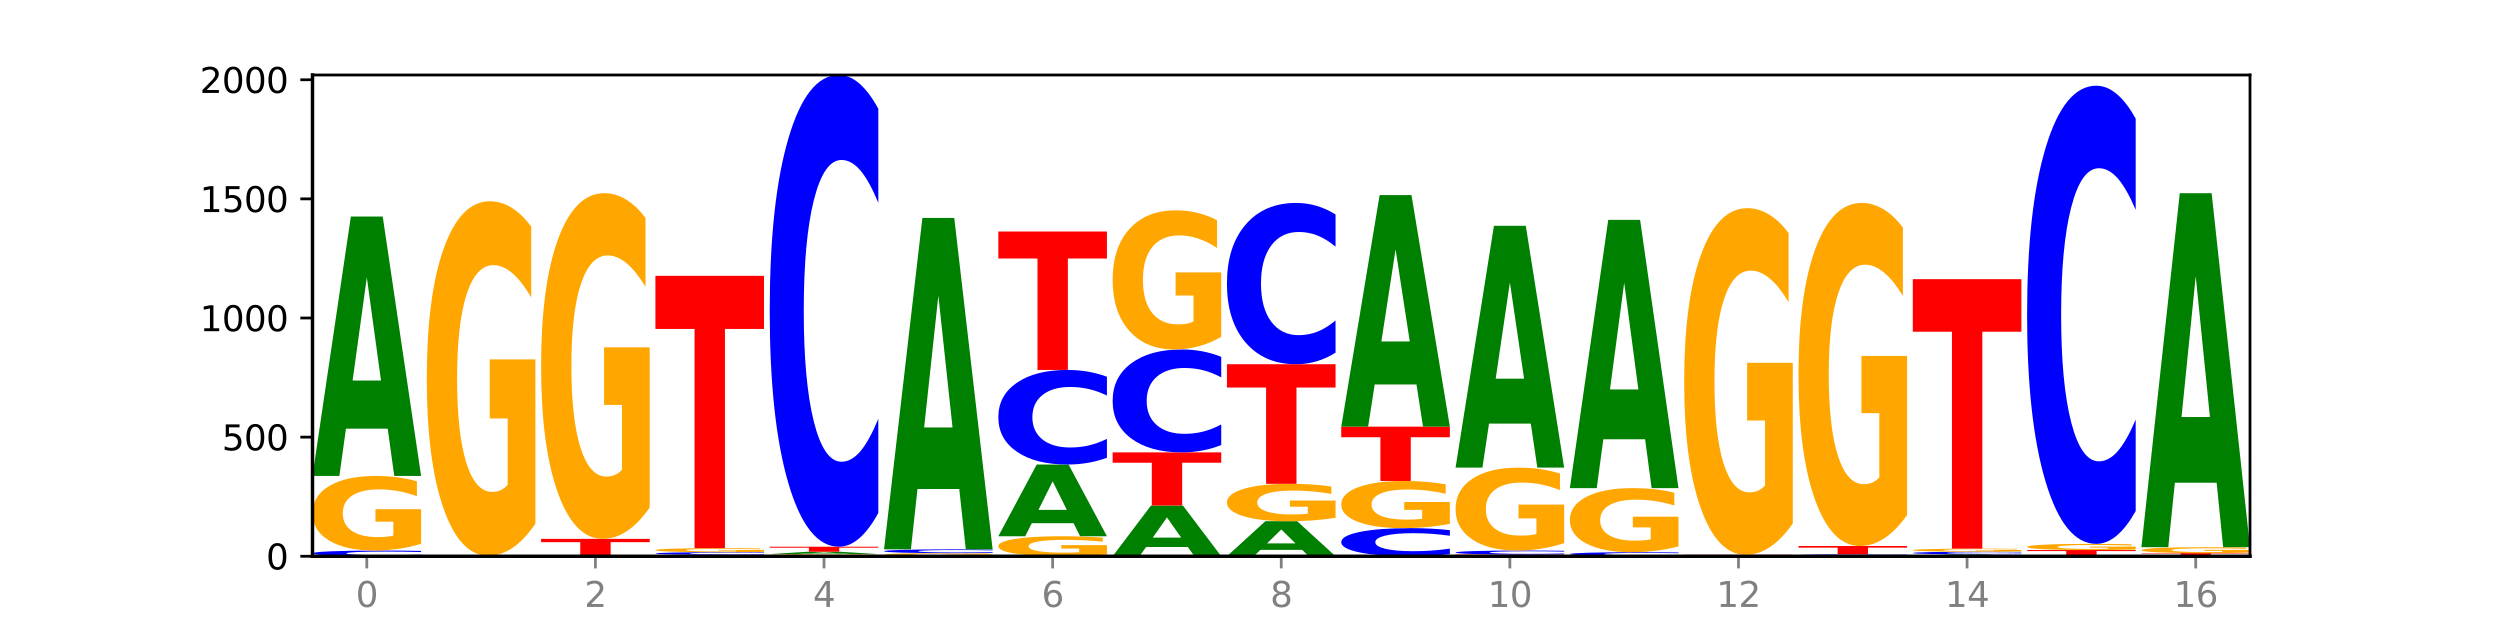 <?xml version="1.0" encoding="utf-8" standalone="no"?>
<!DOCTYPE svg PUBLIC "-//W3C//DTD SVG 1.1//EN"
  "http://www.w3.org/Graphics/SVG/1.1/DTD/svg11.dtd">
<svg xmlns:xlink="http://www.w3.org/1999/xlink" width="720pt" height="180pt" viewBox="0 0 720 180" xmlns="http://www.w3.org/2000/svg" version="1.1">
 <defs>
  <style type="text/css">*{stroke-linejoin: round; stroke-linecap: butt}</style>
 </defs>
 <g id="figure_1">
  <g id="patch_1">
   <path d="M 0 180 
L 720 180 
L 720 0 
L 0 0 
z
" style="fill: #ffffff"/>
  </g>
  <g id="axes_1">
   <g id="patch_2">
    <path d="M 90 160.2 
L 648 160.2 
L 648 21.6 
L 90 21.6 
z
" style="fill: #ffffff"/>
   </g>
   <g id="line2d_1">
    <path d="M 90 160.2 
L 648 160.2 
" clip-path="url(#pff04be9553)" style="fill: none; stroke: #000000; stroke-width: 0.5; stroke-linecap: square"/>
   </g>
   <g id="patch_3">
    <path d="M 121.274 160.082 
Q 118.658 160.14 115.829 160.17 
Q 113.001 160.2 109.92 160.2 
Q 100.732 160.2 95.366 159.978 
Q 90 159.756 90 159.377 
Q 90 158.997 95.366 158.775 
Q 100.732 158.553 109.92 158.553 
Q 113.001 158.553 115.829 158.583 
Q 118.658 158.613 121.274 158.671 
L 121.274 159 
Q 118.635 158.922 116.074 158.886 
Q 113.513 158.85 110.684 158.85 
Q 105.61 158.85 102.702 158.99 
Q 99.802 159.131 99.802 159.377 
Q 99.802 159.623 102.702 159.763 
Q 105.61 159.903 110.684 159.903 
Q 113.513 159.903 116.074 159.867 
Q 118.635 159.831 121.274 159.753 
L 121.274 160.082 
z
" clip-path="url(#pff04be9553)" style="fill: #0000ff"/>
   </g>
   <g id="patch_4">
    <path d="M 121.274 156.61 
Q 118.12 157.582 114.728 158.07 
Q 111.336 158.553 107.719 158.553 
Q 99.546 158.553 94.773 155.661 
Q 90 152.768 90 147.822 
Q 90 142.818 94.857 139.947 
Q 99.722 137.077 108.181 137.077 
Q 111.441 137.077 114.427 137.468 
Q 117.419 137.853 120.069 138.617 
L 120.069 142.898 
Q 117.335 141.917 114.63 141.434 
Q 111.924 140.946 109.205 140.946 
Q 104.172 140.946 101.446 142.729 
Q 98.719 144.508 98.719 147.822 
Q 98.719 151.105 101.348 152.897 
Q 103.976 154.685 108.812 154.685 
Q 110.13 154.685 111.258 154.583 
Q 112.387 154.476 113.284 154.254 
L 113.284 150.235 
L 108.132 150.235 
L 108.132 146.655 
L 121.274 146.655 
L 121.274 156.61 
z
" clip-path="url(#pff04be9553)" style="fill: #ffa600"/>
   </g>
   <g id="patch_5">
    <path d="M 111.664 123.465 
L 99.636 123.465 
L 97.737 137.077 
L 90 137.077 
L 101.049 62.357 
L 110.225 62.357 
L 121.274 137.077 
L 113.544 137.077 
L 111.664 123.465 
z
M 101.554 109.597 
L 109.726 109.597 
L 105.647 79.876 
L 101.554 109.597 
z
" clip-path="url(#pff04be9553)" style="fill: #008000"/>
   </g>
   <g id="patch_6">
    <path d="M 122.92 160.063 
L 154.195 160.063 
L 154.195 160.09 
L 142.943 160.09 
L 142.943 160.2 
L 134.194 160.2 
L 134.194 160.09 
L 122.92 160.09 
L 122.92 160.063 
z
" clip-path="url(#pff04be9553)" style="fill: #ff0000"/>
   </g>
   <g id="patch_7">
    <path d="M 154.195 150.825 
Q 151.041 155.444 147.648 157.764 
Q 144.256 160.063 140.639 160.063 
Q 132.467 160.063 127.694 146.312 
Q 122.92 132.561 122.92 109.046 
Q 122.92 85.256 127.778 71.611 
Q 132.642 57.965 141.102 57.965 
Q 144.361 57.965 147.347 59.821 
Q 150.34 61.656 152.989 65.284 
L 152.989 85.636 
Q 150.256 80.975 147.55 78.676 
Q 144.845 76.356 142.125 76.356 
Q 137.093 76.356 134.366 84.834 
Q 131.64 93.291 131.64 109.046 
Q 131.64 124.652 134.268 133.173 
Q 136.896 141.672 141.733 141.672 
Q 143.05 141.672 144.179 141.187 
Q 145.307 140.681 146.204 139.626 
L 146.204 120.519 
L 141.053 120.519 
L 141.053 103.499 
L 154.195 103.499 
L 154.195 150.825 
z
" clip-path="url(#pff04be9553)" style="fill: #ffa600"/>
   </g>
   <g id="patch_8">
    <path d="M 187.115 160.19 
Q 184.499 160.195 181.67 160.198 
Q 178.841 160.2 175.76 160.2 
Q 166.573 160.2 161.207 160.182 
Q 155.841 160.163 155.841 160.131 
Q 155.841 160.1 161.207 160.081 
Q 166.573 160.063 175.76 160.063 
Q 178.841 160.063 181.67 160.065 
Q 184.499 160.068 187.115 160.073 
L 187.115 160.1 
Q 184.475 160.094 181.914 160.09 
Q 179.354 160.087 176.525 160.087 
Q 171.45 160.087 168.543 160.099 
Q 165.643 160.111 165.643 160.131 
Q 165.643 160.152 168.543 160.164 
Q 171.45 160.175 176.525 160.175 
Q 179.354 160.175 181.914 160.172 
Q 184.475 160.169 187.115 160.163 
L 187.115 160.19 
z
" clip-path="url(#pff04be9553)" style="fill: #0000ff"/>
   </g>
   <g id="patch_9">
    <path d="M 155.841 155.191 
L 187.115 155.191 
L 187.115 156.141 
L 175.864 156.141 
L 175.864 160.063 
L 167.114 160.063 
L 167.114 156.141 
L 155.841 156.141 
L 155.841 155.191 
z
" clip-path="url(#pff04be9553)" style="fill: #ff0000"/>
   </g>
   <g id="patch_10">
    <path d="M 187.115 146.183 
Q 183.961 150.687 180.569 152.95 
Q 177.176 155.191 173.56 155.191 
Q 165.387 155.191 160.614 141.782 
Q 155.841 128.373 155.841 105.443 
Q 155.841 82.245 160.698 68.939 
Q 165.562 55.632 174.022 55.632 
Q 177.281 55.632 180.267 57.442 
Q 183.26 59.231 185.909 62.769 
L 185.909 82.615 
Q 183.176 78.07 180.47 75.828 
Q 177.765 73.566 175.045 73.566 
Q 170.013 73.566 167.286 81.833 
Q 164.56 90.08 164.56 105.443 
Q 164.56 120.661 167.188 128.97 
Q 169.817 137.258 174.653 137.258 
Q 175.971 137.258 177.099 136.785 
Q 178.228 136.291 179.125 135.263 
L 179.125 116.63 
L 173.973 116.63 
L 173.973 100.034 
L 187.115 100.034 
L 187.115 146.183 
z
" clip-path="url(#pff04be9553)" style="fill: #ffa600"/>
   </g>
   <g id="patch_11">
    <path d="M 210.425 160.125 
L 198.397 160.125 
L 196.498 160.2 
L 188.761 160.2 
L 199.81 159.788 
L 208.986 159.788 
L 220.035 160.2 
L 212.305 160.2 
L 210.425 160.125 
z
M 200.315 160.049 
L 208.487 160.049 
L 204.408 159.885 
L 200.315 160.049 
z
" clip-path="url(#pff04be9553)" style="fill: #008000"/>
   </g>
   <g id="patch_12">
    <path d="M 220.035 159.734 
Q 217.419 159.761 214.591 159.775 
Q 211.762 159.788 208.681 159.788 
Q 199.493 159.788 194.127 159.687 
Q 188.761 159.585 188.761 159.411 
Q 188.761 159.237 194.127 159.135 
Q 199.493 159.034 208.681 159.034 
Q 211.762 159.034 214.591 159.047 
Q 217.419 159.061 220.035 159.088 
L 220.035 159.238 
Q 217.396 159.203 214.835 159.186 
Q 212.274 159.17 209.445 159.17 
Q 204.371 159.17 201.463 159.234 
Q 198.563 159.298 198.563 159.411 
Q 198.563 159.524 201.463 159.588 
Q 204.371 159.652 209.445 159.652 
Q 212.274 159.652 214.835 159.636 
Q 217.396 159.619 220.035 159.584 
L 220.035 159.734 
z
" clip-path="url(#pff04be9553)" style="fill: #0000ff"/>
   </g>
   <g id="patch_13">
    <path d="M 220.035 158.928 
Q 216.881 158.981 213.489 159.007 
Q 210.097 159.034 206.48 159.034 
Q 198.307 159.034 193.534 158.876 
Q 188.761 158.719 188.761 158.451 
Q 188.761 158.179 193.618 158.023 
Q 198.483 157.867 206.943 157.867 
Q 210.202 157.867 213.188 157.888 
Q 216.18 157.909 218.83 157.951 
L 218.83 158.183 
Q 216.096 158.13 213.391 158.104 
Q 210.685 158.077 207.966 158.077 
Q 202.933 158.077 200.207 158.174 
Q 197.48 158.271 197.48 158.451 
Q 197.48 158.629 200.109 158.726 
Q 202.737 158.823 207.573 158.823 
Q 208.891 158.823 210.019 158.818 
Q 211.148 158.812 212.045 158.8 
L 212.045 158.582 
L 206.893 158.582 
L 206.893 158.387 
L 220.035 158.387 
L 220.035 158.928 
z
" clip-path="url(#pff04be9553)" style="fill: #ffa600"/>
   </g>
   <g id="patch_14">
    <path d="M 188.761 79.441 
L 220.035 79.441 
L 220.035 94.737 
L 208.784 94.737 
L 208.784 157.867 
L 200.034 157.867 
L 200.034 94.737 
L 188.761 94.737 
L 188.761 79.441 
z
" clip-path="url(#pff04be9553)" style="fill: #ff0000"/>
   </g>
   <g id="patch_15">
    <path d="M 252.956 160.144 
Q 249.802 160.172 246.409 160.186 
Q 243.017 160.2 239.4 160.2 
Q 231.228 160.2 226.455 160.117 
Q 221.681 160.034 221.681 159.891 
Q 221.681 159.748 226.539 159.665 
Q 231.403 159.582 239.863 159.582 
Q 243.122 159.582 246.108 159.594 
Q 249.101 159.605 251.75 159.627 
L 251.75 159.75 
Q 249.017 159.722 246.311 159.708 
Q 243.606 159.694 240.886 159.694 
Q 235.854 159.694 233.127 159.745 
Q 230.401 159.796 230.401 159.891 
Q 230.401 159.986 233.029 160.037 
Q 235.657 160.089 240.494 160.089 
Q 241.811 160.089 242.94 160.086 
Q 244.068 160.083 244.965 160.076 
L 244.965 159.961 
L 239.814 159.961 
L 239.814 159.858 
L 252.956 159.858 
L 252.956 160.144 
z
" clip-path="url(#pff04be9553)" style="fill: #ffa600"/>
   </g>
   <g id="patch_16">
    <path d="M 243.345 159.457 
L 231.318 159.457 
L 229.418 159.582 
L 221.681 159.582 
L 232.731 158.896 
L 241.906 158.896 
L 252.956 159.582 
L 245.225 159.582 
L 243.345 159.457 
z
M 233.236 159.33 
L 241.408 159.33 
L 237.328 159.057 
L 233.236 159.33 
z
" clip-path="url(#pff04be9553)" style="fill: #008000"/>
   </g>
   <g id="patch_17">
    <path d="M 221.681 157.455 
L 252.956 157.455 
L 252.956 157.736 
L 241.704 157.736 
L 241.704 158.896 
L 232.955 158.896 
L 232.955 157.736 
L 221.681 157.736 
L 221.681 157.455 
z
" clip-path="url(#pff04be9553)" style="fill: #ff0000"/>
   </g>
   <g id="patch_18">
    <path d="M 252.956 147.717 
Q 250.34 152.544 247.511 154.986 
Q 244.682 157.455 241.601 157.455 
Q 232.414 157.455 227.047 139.158 
Q 221.681 120.861 221.681 89.57 
Q 221.681 58.167 227.047 39.897 
Q 232.414 21.6 241.601 21.6 
Q 244.682 21.6 247.511 24.07 
Q 250.34 26.511 252.956 31.338 
L 252.956 58.419 
Q 250.316 52.021 247.755 49.046 
Q 245.194 46.071 242.366 46.071 
Q 237.291 46.071 234.383 57.662 
Q 231.484 69.224 231.484 89.57 
Q 231.484 109.832 234.383 121.422 
Q 237.291 132.984 242.366 132.984 
Q 245.194 132.984 247.755 130.009 
Q 250.316 127.007 252.956 120.608 
L 252.956 147.717 
z
" clip-path="url(#pff04be9553)" style="fill: #0000ff"/>
   </g>
   <g id="patch_19">
    <path d="M 254.602 160.063 
L 285.876 160.063 
L 285.876 160.09 
L 274.625 160.09 
L 274.625 160.2 
L 265.875 160.2 
L 265.875 160.09 
L 254.602 160.09 
L 254.602 160.063 
z
" clip-path="url(#pff04be9553)" style="fill: #ff0000"/>
   </g>
   <g id="patch_20">
    <path d="M 285.876 159.994 
Q 282.722 160.029 279.33 160.046 
Q 275.937 160.063 272.321 160.063 
Q 264.148 160.063 259.375 159.961 
Q 254.602 159.859 254.602 159.686 
Q 254.602 159.51 259.459 159.409 
Q 264.323 159.308 272.783 159.308 
Q 276.042 159.308 279.028 159.322 
Q 282.021 159.335 284.671 159.362 
L 284.671 159.513 
Q 281.937 159.478 279.232 159.461 
Q 276.526 159.444 273.807 159.444 
Q 268.774 159.444 266.048 159.507 
Q 263.321 159.569 263.321 159.686 
Q 263.321 159.801 265.949 159.864 
Q 268.578 159.927 273.414 159.927 
Q 274.732 159.927 275.86 159.923 
Q 276.989 159.919 277.886 159.912 
L 277.886 159.77 
L 272.734 159.77 
L 272.734 159.645 
L 285.876 159.645 
L 285.876 159.994 
z
" clip-path="url(#pff04be9553)" style="fill: #ffa600"/>
   </g>
   <g id="patch_21">
    <path d="M 285.876 159.229 
Q 283.26 159.268 280.431 159.288 
Q 277.602 159.308 274.522 159.308 
Q 265.334 159.308 259.968 159.16 
Q 254.602 159.012 254.602 158.759 
Q 254.602 158.506 259.968 158.358 
Q 265.334 158.21 274.522 158.21 
Q 277.602 158.21 280.431 158.23 
Q 283.26 158.25 285.876 158.289 
L 285.876 158.508 
Q 283.236 158.456 280.676 158.432 
Q 278.115 158.408 275.286 158.408 
Q 270.211 158.408 267.304 158.502 
Q 264.404 158.595 264.404 158.759 
Q 264.404 158.923 267.304 159.017 
Q 270.211 159.11 275.286 159.11 
Q 278.115 159.11 280.676 159.086 
Q 283.236 159.062 285.876 159.01 
L 285.876 159.229 
z
" clip-path="url(#pff04be9553)" style="fill: #0000ff"/>
   </g>
   <g id="patch_22">
    <path d="M 276.266 140.824 
L 264.238 140.824 
L 262.339 158.21 
L 254.602 158.21 
L 265.651 62.768 
L 274.827 62.768 
L 285.876 158.21 
L 278.145 158.21 
L 276.266 140.824 
z
M 266.156 123.11 
L 274.328 123.11 
L 270.249 85.146 
L 266.156 123.11 
z
" clip-path="url(#pff04be9553)" style="fill: #008000"/>
   </g>
   <g id="patch_23">
    <path d="M 318.796 159.679 
Q 315.642 159.939 312.25 160.07 
Q 308.858 160.2 305.241 160.2 
Q 297.068 160.2 292.295 159.424 
Q 287.522 158.647 287.522 157.32 
Q 287.522 155.977 292.379 155.207 
Q 297.244 154.436 305.704 154.436 
Q 308.963 154.436 311.949 154.541 
Q 314.941 154.645 317.591 154.85 
L 317.591 155.998 
Q 314.857 155.735 312.152 155.606 
Q 309.446 155.475 306.727 155.475 
Q 301.694 155.475 298.968 155.953 
Q 296.241 156.431 296.241 157.32 
Q 296.241 158.201 298.87 158.682 
Q 301.498 159.162 306.334 159.162 
Q 307.652 159.162 308.781 159.134 
Q 309.909 159.106 310.806 159.046 
L 310.806 157.968 
L 305.655 157.968 
L 305.655 157.007 
L 318.796 157.007 
L 318.796 159.679 
z
" clip-path="url(#pff04be9553)" style="fill: #ffa600"/>
   </g>
   <g id="patch_24">
    <path d="M 309.186 150.674 
L 297.158 150.674 
L 295.259 154.436 
L 287.522 154.436 
L 298.571 133.784 
L 307.747 133.784 
L 318.796 154.436 
L 311.066 154.436 
L 309.186 150.674 
z
M 299.077 146.841 
L 307.248 146.841 
L 303.169 138.626 
L 299.077 146.841 
z
" clip-path="url(#pff04be9553)" style="fill: #008000"/>
   </g>
   <g id="patch_25">
    <path d="M 318.796 131.831 
Q 316.18 132.799 313.352 133.288 
Q 310.523 133.784 307.442 133.784 
Q 298.254 133.784 292.888 130.115 
Q 287.522 126.446 287.522 120.172 
Q 287.522 113.876 292.888 110.213 
Q 298.254 106.544 307.442 106.544 
Q 310.523 106.544 313.352 107.039 
Q 316.18 107.529 318.796 108.496 
L 318.796 113.926 
Q 316.157 112.643 313.596 112.047 
Q 311.035 111.451 308.206 111.451 
Q 303.132 111.451 300.224 113.774 
Q 297.324 116.093 297.324 120.172 
Q 297.324 124.235 300.224 126.559 
Q 303.132 128.877 308.206 128.877 
Q 311.035 128.877 313.596 128.281 
Q 316.157 127.679 318.796 126.396 
L 318.796 131.831 
z
" clip-path="url(#pff04be9553)" style="fill: #0000ff"/>
   </g>
   <g id="patch_26">
    <path d="M 287.522 66.679 
L 318.796 66.679 
L 318.796 74.454 
L 307.545 74.454 
L 307.545 106.544 
L 298.795 106.544 
L 298.795 74.454 
L 287.522 74.454 
L 287.522 66.679 
z
" clip-path="url(#pff04be9553)" style="fill: #ff0000"/>
   </g>
   <g id="patch_27">
    <path d="M 342.106 157.538 
L 330.079 157.538 
L 328.18 160.2 
L 320.442 160.2 
L 331.492 145.585 
L 340.668 145.585 
L 351.717 160.2 
L 343.986 160.2 
L 342.106 157.538 
z
M 331.997 154.825 
L 340.169 154.825 
L 336.089 149.012 
L 331.997 154.825 
z
" clip-path="url(#pff04be9553)" style="fill: #008000"/>
   </g>
   <g id="patch_28">
    <path d="M 320.442 130.284 
L 351.717 130.284 
L 351.717 133.268 
L 340.465 133.268 
L 340.465 145.585 
L 331.716 145.585 
L 331.716 133.268 
L 320.442 133.268 
L 320.442 130.284 
z
" clip-path="url(#pff04be9553)" style="fill: #ff0000"/>
   </g>
   <g id="patch_29">
    <path d="M 351.717 128.16 
Q 349.101 129.213 346.272 129.746 
Q 343.443 130.284 340.362 130.284 
Q 331.175 130.284 325.809 126.292 
Q 320.442 122.3 320.442 115.473 
Q 320.442 108.621 325.809 104.635 
Q 331.175 100.643 340.362 100.643 
Q 343.443 100.643 346.272 101.182 
Q 349.101 101.715 351.717 102.768 
L 351.717 108.676 
Q 349.077 107.28 346.516 106.631 
Q 343.955 105.982 341.127 105.982 
Q 336.052 105.982 333.144 108.511 
Q 330.245 111.034 330.245 115.473 
Q 330.245 119.894 333.144 122.422 
Q 336.052 124.945 341.127 124.945 
Q 343.955 124.945 346.516 124.296 
Q 349.077 123.641 351.717 122.245 
L 351.717 128.16 
z
" clip-path="url(#pff04be9553)" style="fill: #0000ff"/>
   </g>
   <g id="patch_30">
    <path d="M 351.717 97.018 
Q 348.563 98.83 345.17 99.741 
Q 341.778 100.643 338.161 100.643 
Q 329.989 100.643 325.216 95.246 
Q 320.442 89.85 320.442 80.62 
Q 320.442 71.284 325.3 65.928 
Q 330.164 60.573 338.624 60.573 
Q 341.883 60.573 344.869 61.301 
Q 347.862 62.021 350.511 63.445 
L 350.511 71.433 
Q 347.778 69.603 345.072 68.701 
Q 342.367 67.79 339.647 67.79 
Q 334.615 67.79 331.888 71.118 
Q 329.162 74.437 329.162 80.62 
Q 329.162 86.746 331.79 90.09 
Q 334.419 93.425 339.255 93.425 
Q 340.572 93.425 341.701 93.235 
Q 342.829 93.036 343.727 92.622 
L 343.727 85.123 
L 338.575 85.123 
L 338.575 78.443 
L 351.717 78.443 
L 351.717 97.018 
z
" clip-path="url(#pff04be9553)" style="fill: #ffa600"/>
   </g>
   <g id="patch_31">
    <path d="M 375.027 158.363 
L 362.999 158.363 
L 361.1 160.2 
L 353.363 160.2 
L 364.412 150.114 
L 373.588 150.114 
L 384.637 160.2 
L 376.907 160.2 
L 375.027 158.363 
z
M 364.917 156.491 
L 373.089 156.491 
L 369.01 152.479 
L 364.917 156.491 
z
" clip-path="url(#pff04be9553)" style="fill: #008000"/>
   </g>
   <g id="patch_32">
    <path d="M 384.637 149.139 
Q 381.483 149.626 378.091 149.871 
Q 374.698 150.114 371.082 150.114 
Q 362.909 150.114 358.136 148.663 
Q 353.363 147.212 353.363 144.731 
Q 353.363 142.221 358.22 140.781 
Q 363.084 139.341 371.544 139.341 
Q 374.803 139.341 377.789 139.537 
Q 380.782 139.731 383.432 140.114 
L 383.432 142.261 
Q 380.698 141.769 377.993 141.527 
Q 375.287 141.282 372.568 141.282 
Q 367.535 141.282 364.809 142.176 
Q 362.082 143.069 362.082 144.731 
Q 362.082 146.378 364.71 147.277 
Q 367.339 148.173 372.175 148.173 
Q 373.493 148.173 374.621 148.122 
Q 375.75 148.069 376.647 147.958 
L 376.647 145.941 
L 371.495 145.941 
L 371.495 144.146 
L 384.637 144.146 
L 384.637 149.139 
z
" clip-path="url(#pff04be9553)" style="fill: #ffa600"/>
   </g>
   <g id="patch_33">
    <path d="M 353.363 104.897 
L 384.637 104.897 
L 384.637 111.615 
L 373.386 111.615 
L 373.386 139.341 
L 364.636 139.341 
L 364.636 111.615 
L 353.363 111.615 
L 353.363 104.897 
z
" clip-path="url(#pff04be9553)" style="fill: #ff0000"/>
   </g>
   <g id="patch_34">
    <path d="M 384.637 101.568 
Q 382.021 103.218 379.192 104.053 
Q 376.364 104.897 373.283 104.897 
Q 364.095 104.897 358.729 98.641 
Q 353.363 92.385 353.363 81.686 
Q 353.363 70.949 358.729 64.702 
Q 364.095 58.446 373.283 58.446 
Q 376.364 58.446 379.192 59.29 
Q 382.021 60.125 384.637 61.775 
L 384.637 71.035 
Q 381.997 68.847 379.437 67.83 
Q 376.876 66.813 374.047 66.813 
Q 368.972 66.813 366.065 70.776 
Q 363.165 74.729 363.165 81.686 
Q 363.165 88.614 366.065 92.577 
Q 368.972 96.53 374.047 96.53 
Q 376.876 96.53 379.437 95.513 
Q 381.997 94.486 384.637 92.298 
L 384.637 101.568 
z
" clip-path="url(#pff04be9553)" style="fill: #0000ff"/>
   </g>
   <g id="patch_35">
    <path d="M 417.558 159.62 
Q 414.941 159.907 412.113 160.053 
Q 409.284 160.2 406.203 160.2 
Q 397.015 160.2 391.649 159.11 
Q 386.283 158.019 386.283 156.154 
Q 386.283 154.283 391.649 153.194 
Q 397.015 152.104 406.203 152.104 
Q 409.284 152.104 412.113 152.251 
Q 414.941 152.396 417.558 152.684 
L 417.558 154.298 
Q 414.918 153.917 412.357 153.739 
Q 409.796 153.562 406.967 153.562 
Q 401.893 153.562 398.985 154.253 
Q 396.085 154.942 396.085 156.154 
Q 396.085 157.362 398.985 158.053 
Q 401.893 158.742 406.967 158.742 
Q 409.796 158.742 412.357 158.564 
Q 414.918 158.385 417.558 158.004 
L 417.558 159.62 
z
" clip-path="url(#pff04be9553)" style="fill: #0000ff"/>
   </g>
   <g id="patch_36">
    <path d="M 417.558 150.874 
Q 414.403 151.489 411.011 151.798 
Q 407.619 152.104 404.002 152.104 
Q 395.829 152.104 391.056 150.274 
Q 386.283 148.444 386.283 145.315 
Q 386.283 142.149 391.14 140.334 
Q 396.005 138.518 404.465 138.518 
Q 407.724 138.518 410.71 138.765 
Q 413.703 139.009 416.352 139.492 
L 416.352 142.2 
Q 413.618 141.58 410.913 141.274 
Q 408.207 140.965 405.488 140.965 
Q 400.455 140.965 397.729 142.093 
Q 395.002 143.219 395.002 145.315 
Q 395.002 147.392 397.631 148.525 
Q 400.259 149.656 405.095 149.656 
Q 406.413 149.656 407.542 149.592 
Q 408.67 149.525 409.567 149.384 
L 409.567 146.842 
L 404.416 146.842 
L 404.416 144.577 
L 417.558 144.577 
L 417.558 150.874 
z
" clip-path="url(#pff04be9553)" style="fill: #ffa600"/>
   </g>
   <g id="patch_37">
    <path d="M 386.283 122.874 
L 417.558 122.874 
L 417.558 125.925 
L 406.306 125.925 
L 406.306 138.518 
L 397.556 138.518 
L 397.556 125.925 
L 386.283 125.925 
L 386.283 122.874 
z
" clip-path="url(#pff04be9553)" style="fill: #ff0000"/>
   </g>
   <g id="patch_38">
    <path d="M 407.947 110.725 
L 395.919 110.725 
L 394.02 122.874 
L 386.283 122.874 
L 397.332 56.181 
L 406.508 56.181 
L 417.558 122.874 
L 409.827 122.874 
L 407.947 110.725 
z
M 397.838 98.347 
L 406.009 98.347 
L 401.93 71.818 
L 397.838 98.347 
z
" clip-path="url(#pff04be9553)" style="fill: #008000"/>
   </g>
   <g id="patch_39">
    <path d="M 419.204 159.72 
L 450.478 159.72 
L 450.478 159.813 
L 439.226 159.813 
L 439.226 160.2 
L 430.477 160.2 
L 430.477 159.813 
L 419.204 159.813 
L 419.204 159.72 
z
" clip-path="url(#pff04be9553)" style="fill: #ff0000"/>
   </g>
   <g id="patch_40">
    <path d="M 450.478 159.636 
Q 447.862 159.678 445.033 159.698 
Q 442.204 159.72 439.123 159.72 
Q 429.936 159.72 424.57 159.563 
Q 419.204 159.406 419.204 159.137 
Q 419.204 158.867 424.57 158.71 
Q 429.936 158.553 439.123 158.553 
Q 442.204 158.553 445.033 158.574 
Q 447.862 158.595 450.478 158.637 
L 450.478 158.869 
Q 447.838 158.814 445.277 158.789 
Q 442.716 158.763 439.888 158.763 
Q 434.813 158.763 431.906 158.863 
Q 429.006 158.962 429.006 159.137 
Q 429.006 159.311 431.906 159.41 
Q 434.813 159.51 439.888 159.51 
Q 442.716 159.51 445.277 159.484 
Q 447.838 159.458 450.478 159.403 
L 450.478 159.636 
z
" clip-path="url(#pff04be9553)" style="fill: #0000ff"/>
   </g>
   <g id="patch_41">
    <path d="M 450.478 156.393 
Q 447.324 157.473 443.931 158.016 
Q 440.539 158.553 436.922 158.553 
Q 428.75 158.553 423.977 155.337 
Q 419.204 152.121 419.204 146.622 
Q 419.204 141.058 424.061 137.867 
Q 428.925 134.676 437.385 134.676 
Q 440.644 134.676 443.63 135.11 
Q 446.623 135.539 449.272 136.387 
L 449.272 141.147 
Q 446.539 140.057 443.833 139.519 
Q 441.128 138.977 438.408 138.977 
Q 433.376 138.977 430.649 140.959 
Q 427.923 142.937 427.923 146.622 
Q 427.923 150.272 430.551 152.264 
Q 433.18 154.252 438.016 154.252 
Q 439.334 154.252 440.462 154.139 
Q 441.59 154.02 442.488 153.774 
L 442.488 149.305 
L 437.336 149.305 
L 437.336 145.325 
L 450.478 145.325 
L 450.478 156.393 
z
" clip-path="url(#pff04be9553)" style="fill: #ffa600"/>
   </g>
   <g id="patch_42">
    <path d="M 440.867 121.989 
L 428.84 121.989 
L 426.941 134.676 
L 419.204 134.676 
L 430.253 65.033 
L 439.429 65.033 
L 450.478 134.676 
L 442.747 134.676 
L 440.867 121.989 
z
M 430.758 109.063 
L 438.93 109.063 
L 434.85 81.361 
L 430.758 109.063 
z
" clip-path="url(#pff04be9553)" style="fill: #008000"/>
   </g>
   <g id="patch_43">
    <path d="M 452.124 160.131 
L 483.398 160.131 
L 483.398 160.145 
L 472.147 160.145 
L 472.147 160.2 
L 463.397 160.2 
L 463.397 160.145 
L 452.124 160.145 
L 452.124 160.131 
z
" clip-path="url(#pff04be9553)" style="fill: #ff0000"/>
   </g>
   <g id="patch_44">
    <path d="M 483.398 160.053 
Q 480.782 160.092 477.953 160.111 
Q 475.125 160.131 472.044 160.131 
Q 462.856 160.131 457.49 159.984 
Q 452.124 159.836 452.124 159.583 
Q 452.124 159.329 457.49 159.181 
Q 462.856 159.034 472.044 159.034 
Q 475.125 159.034 477.953 159.054 
Q 480.782 159.073 483.398 159.112 
L 483.398 159.331 
Q 480.759 159.279 478.198 159.255 
Q 475.637 159.231 472.808 159.231 
Q 467.733 159.231 464.826 159.325 
Q 461.926 159.418 461.926 159.583 
Q 461.926 159.747 464.826 159.84 
Q 467.733 159.934 472.808 159.934 
Q 475.637 159.934 478.198 159.91 
Q 480.759 159.885 483.398 159.834 
L 483.398 160.053 
z
" clip-path="url(#pff04be9553)" style="fill: #0000ff"/>
   </g>
   <g id="patch_45">
    <path d="M 483.398 157.364 
Q 480.244 158.199 476.852 158.618 
Q 473.459 159.034 469.843 159.034 
Q 461.67 159.034 456.897 156.548 
Q 452.124 154.062 452.124 149.811 
Q 452.124 145.51 456.981 143.043 
Q 461.845 140.576 470.305 140.576 
Q 473.565 140.576 476.55 140.912 
Q 479.543 141.244 482.193 141.899 
L 482.193 145.579 
Q 479.459 144.736 476.754 144.32 
Q 474.048 143.901 471.329 143.901 
Q 466.296 143.901 463.57 145.434 
Q 460.843 146.963 460.843 149.811 
Q 460.843 152.632 463.472 154.172 
Q 466.1 155.709 470.936 155.709 
Q 472.254 155.709 473.382 155.621 
Q 474.511 155.53 475.408 155.339 
L 475.408 151.885 
L 470.256 151.885 
L 470.256 148.808 
L 483.398 148.808 
L 483.398 157.364 
z
" clip-path="url(#pff04be9553)" style="fill: #ffa600"/>
   </g>
   <g id="patch_46">
    <path d="M 473.788 126.502 
L 461.76 126.502 
L 459.861 140.576 
L 452.124 140.576 
L 463.173 63.317 
L 472.349 63.317 
L 483.398 140.576 
L 475.668 140.576 
L 473.788 126.502 
z
M 463.678 112.163 
L 471.85 112.163 
L 467.771 81.432 
L 463.678 112.163 
z
" clip-path="url(#pff04be9553)" style="fill: #008000"/>
   </g>
   <g id="patch_47">
    <path d="M 506.708 160.175 
L 494.68 160.175 
L 492.781 160.2 
L 485.044 160.2 
L 496.094 160.063 
L 505.269 160.063 
L 516.319 160.2 
L 508.588 160.2 
L 506.708 160.175 
z
M 496.599 160.15 
L 504.771 160.15 
L 500.691 160.095 
L 496.599 160.15 
z
" clip-path="url(#pff04be9553)" style="fill: #008000"/>
   </g>
   <g id="patch_48">
    <path d="M 485.044 159.788 
L 516.319 159.788 
L 516.319 159.842 
L 505.067 159.842 
L 505.067 160.063 
L 496.318 160.063 
L 496.318 159.842 
L 485.044 159.842 
L 485.044 159.788 
z
" clip-path="url(#pff04be9553)" style="fill: #ff0000"/>
   </g>
   <g id="patch_49">
    <path d="M 516.319 150.756 
Q 513.165 155.272 509.772 157.54 
Q 506.38 159.788 502.763 159.788 
Q 494.591 159.788 489.817 146.342 
Q 485.044 132.897 485.044 109.903 
Q 485.044 86.641 489.902 73.298 
Q 494.766 59.955 503.226 59.955 
Q 506.485 59.955 509.471 61.77 
Q 512.464 63.564 515.113 67.111 
L 515.113 87.012 
Q 512.38 82.454 509.674 80.206 
Q 506.969 77.938 504.249 77.938 
Q 499.217 77.938 496.49 86.228 
Q 493.763 94.498 493.763 109.903 
Q 493.763 125.163 496.392 133.495 
Q 499.02 141.806 503.857 141.806 
Q 505.174 141.806 506.303 141.331 
Q 507.431 140.836 508.328 139.805 
L 508.328 121.121 
L 503.177 121.121 
L 503.177 104.479 
L 516.319 104.479 
L 516.319 150.756 
z
" clip-path="url(#pff04be9553)" style="fill: #ffa600"/>
   </g>
   <g id="patch_50">
    <path d="M 539.628 160.188 
L 527.601 160.188 
L 525.702 160.2 
L 517.965 160.2 
L 529.014 160.131 
L 538.19 160.131 
L 549.239 160.2 
L 541.508 160.2 
L 539.628 160.188 
z
M 529.519 160.175 
L 537.691 160.175 
L 533.611 160.147 
L 529.519 160.175 
z
" clip-path="url(#pff04be9553)" style="fill: #008000"/>
   </g>
   <g id="patch_51">
    <path d="M 549.239 160.097 
Q 546.623 160.114 543.794 160.123 
Q 540.965 160.131 537.884 160.131 
Q 528.697 160.131 523.331 160.067 
Q 517.965 160.002 517.965 159.891 
Q 517.965 159.78 523.331 159.716 
Q 528.697 159.651 537.884 159.651 
Q 540.965 159.651 543.794 159.66 
Q 546.623 159.668 549.239 159.686 
L 549.239 159.781 
Q 546.599 159.759 544.038 159.748 
Q 541.477 159.738 538.649 159.738 
Q 533.574 159.738 530.667 159.779 
Q 527.767 159.819 527.767 159.891 
Q 527.767 159.963 530.667 160.004 
Q 533.574 160.045 538.649 160.045 
Q 541.477 160.045 544.038 160.034 
Q 546.599 160.024 549.239 160.001 
L 549.239 160.097 
z
" clip-path="url(#pff04be9553)" style="fill: #0000ff"/>
   </g>
   <g id="patch_52">
    <path d="M 517.965 157.25 
L 549.239 157.25 
L 549.239 157.718 
L 537.987 157.718 
L 537.987 159.651 
L 529.238 159.651 
L 529.238 157.718 
L 517.965 157.718 
L 517.965 157.25 
z
" clip-path="url(#pff04be9553)" style="fill: #ff0000"/>
   </g>
   <g id="patch_53">
    <path d="M 549.239 148.31 
Q 546.085 152.78 542.692 155.025 
Q 539.3 157.25 535.683 157.25 
Q 527.511 157.25 522.738 143.942 
Q 517.965 130.635 517.965 107.878 
Q 517.965 84.856 522.822 71.651 
Q 527.686 58.446 536.146 58.446 
Q 539.405 58.446 542.391 60.242 
Q 545.384 62.017 548.033 65.528 
L 548.033 85.223 
Q 545.3 80.713 542.594 78.488 
Q 539.889 76.243 537.169 76.243 
Q 532.137 76.243 529.41 84.448 
Q 526.684 92.632 526.684 107.878 
Q 526.684 122.982 529.312 131.227 
Q 531.941 139.452 536.777 139.452 
Q 538.095 139.452 539.223 138.983 
Q 540.351 138.493 541.249 137.472 
L 541.249 118.981 
L 536.097 118.981 
L 536.097 102.51 
L 549.239 102.51 
L 549.239 148.31 
z
" clip-path="url(#pff04be9553)" style="fill: #ffa600"/>
   </g>
   <g id="patch_54">
    <path d="M 572.549 160.1 
L 560.521 160.1 
L 558.622 160.2 
L 550.885 160.2 
L 561.934 159.651 
L 571.11 159.651 
L 582.159 160.2 
L 574.429 160.2 
L 572.549 160.1 
z
M 562.439 159.998 
L 570.611 159.998 
L 566.532 159.78 
L 562.439 159.998 
z
" clip-path="url(#pff04be9553)" style="fill: #008000"/>
   </g>
   <g id="patch_55">
    <path d="M 582.159 159.597 
Q 579.543 159.624 576.714 159.637 
Q 573.886 159.651 570.805 159.651 
Q 561.617 159.651 556.251 159.549 
Q 550.885 159.448 550.885 159.274 
Q 550.885 159.099 556.251 158.998 
Q 561.617 158.896 570.805 158.896 
Q 573.886 158.896 576.714 158.91 
Q 579.543 158.924 582.159 158.95 
L 582.159 159.101 
Q 579.52 159.065 576.959 159.049 
Q 574.398 159.032 571.569 159.032 
Q 566.495 159.032 563.587 159.097 
Q 560.687 159.161 560.687 159.274 
Q 560.687 159.387 563.587 159.451 
Q 566.495 159.515 571.569 159.515 
Q 574.398 159.515 576.959 159.499 
Q 579.52 159.482 582.159 159.446 
L 582.159 159.597 
z
" clip-path="url(#pff04be9553)" style="fill: #0000ff"/>
   </g>
   <g id="patch_56">
    <path d="M 582.159 158.816 
Q 579.005 158.856 575.613 158.876 
Q 572.22 158.896 568.604 158.896 
Q 560.431 158.896 555.658 158.776 
Q 550.885 158.656 550.885 158.451 
Q 550.885 158.243 555.742 158.124 
Q 560.606 158.004 569.066 158.004 
Q 572.326 158.004 575.311 158.021 
Q 578.304 158.037 580.954 158.068 
L 580.954 158.246 
Q 578.22 158.205 575.515 158.185 
Q 572.809 158.165 570.09 158.165 
Q 565.057 158.165 562.331 158.239 
Q 559.604 158.313 559.604 158.451 
Q 559.604 158.587 562.233 158.661 
Q 564.861 158.736 569.697 158.736 
Q 571.015 158.736 572.143 158.731 
Q 573.272 158.727 574.169 158.718 
L 574.169 158.551 
L 569.017 158.551 
L 569.017 158.402 
L 582.159 158.402 
L 582.159 158.816 
z
" clip-path="url(#pff04be9553)" style="fill: #ffa600"/>
   </g>
   <g id="patch_57">
    <path d="M 550.885 80.402 
L 582.159 80.402 
L 582.159 95.537 
L 570.908 95.537 
L 570.908 158.004 
L 562.158 158.004 
L 562.158 95.537 
L 550.885 95.537 
L 550.885 80.402 
z
" clip-path="url(#pff04be9553)" style="fill: #ff0000"/>
   </g>
   <g id="patch_58">
    <path d="M 605.469 160.15 
L 593.441 160.15 
L 591.542 160.2 
L 583.805 160.2 
L 594.855 159.926 
L 604.03 159.926 
L 615.08 160.2 
L 607.349 160.2 
L 605.469 160.15 
z
M 595.36 160.099 
L 603.532 160.099 
L 599.452 159.99 
L 595.36 160.099 
z
" clip-path="url(#pff04be9553)" style="fill: #008000"/>
   </g>
   <g id="patch_59">
    <path d="M 583.805 158.416 
L 615.08 158.416 
L 615.08 158.71 
L 603.828 158.71 
L 603.828 159.926 
L 595.079 159.926 
L 595.079 158.71 
L 583.805 158.71 
L 583.805 158.416 
z
" clip-path="url(#pff04be9553)" style="fill: #ff0000"/>
   </g>
   <g id="patch_60">
    <path d="M 615.08 158.255 
Q 611.926 158.335 608.533 158.376 
Q 605.141 158.416 601.524 158.416 
Q 593.352 158.416 588.578 158.176 
Q 583.805 157.936 583.805 157.525 
Q 583.805 157.109 588.663 156.871 
Q 593.527 156.632 601.987 156.632 
Q 605.246 156.632 608.232 156.665 
Q 611.225 156.697 613.874 156.76 
L 613.874 157.116 
Q 611.141 157.034 608.435 156.994 
Q 605.73 156.953 603.01 156.953 
Q 597.978 156.953 595.251 157.102 
Q 592.525 157.249 592.525 157.525 
Q 592.525 157.797 595.153 157.946 
Q 597.781 158.095 602.618 158.095 
Q 603.935 158.095 605.064 158.086 
Q 606.192 158.077 607.089 158.059 
L 607.089 157.725 
L 601.938 157.725 
L 601.938 157.428 
L 615.08 157.428 
L 615.08 158.255 
z
" clip-path="url(#pff04be9553)" style="fill: #ffa600"/>
   </g>
   <g id="patch_61">
    <path d="M 615.08 147.174 
Q 612.464 151.862 609.635 154.234 
Q 606.806 156.632 603.725 156.632 
Q 594.537 156.632 589.171 138.861 
Q 583.805 121.091 583.805 90.701 
Q 583.805 60.202 589.171 42.458 
Q 594.537 24.688 603.725 24.688 
Q 606.806 24.688 609.635 27.086 
Q 612.464 29.457 615.08 34.145 
L 615.08 60.447 
Q 612.44 54.233 609.879 51.344 
Q 607.318 48.455 604.489 48.455 
Q 599.415 48.455 596.507 59.711 
Q 593.608 70.94 593.608 90.701 
Q 593.608 110.379 596.507 121.636 
Q 599.415 132.865 604.489 132.865 
Q 607.318 132.865 609.879 129.976 
Q 612.44 127.06 615.08 120.845 
L 615.08 147.174 
z
" clip-path="url(#pff04be9553)" style="fill: #0000ff"/>
   </g>
   <g id="patch_62">
    <path d="M 648 160.185 
Q 645.384 160.193 642.555 160.196 
Q 639.726 160.2 636.645 160.2 
Q 627.458 160.2 622.092 160.172 
Q 616.726 160.145 616.726 160.097 
Q 616.726 160.05 622.092 160.022 
Q 627.458 159.994 636.645 159.994 
Q 639.726 159.994 642.555 159.998 
Q 645.384 160.002 648 160.009 
L 648 160.05 
Q 645.36 160.04 642.799 160.036 
Q 640.239 160.031 637.41 160.031 
Q 632.335 160.031 629.428 160.049 
Q 626.528 160.066 626.528 160.097 
Q 626.528 160.128 629.428 160.145 
Q 632.335 160.163 637.41 160.163 
Q 640.239 160.163 642.799 160.158 
Q 645.36 160.154 648 160.144 
L 648 160.185 
z
" clip-path="url(#pff04be9553)" style="fill: #0000ff"/>
   </g>
   <g id="patch_63">
    <path d="M 616.726 159.308 
L 648 159.308 
L 648 159.442 
L 636.749 159.442 
L 636.749 159.994 
L 627.999 159.994 
L 627.999 159.442 
L 616.726 159.442 
L 616.726 159.308 
z
" clip-path="url(#pff04be9553)" style="fill: #ff0000"/>
   </g>
   <g id="patch_64">
    <path d="M 648 159.153 
Q 644.846 159.23 641.454 159.269 
Q 638.061 159.308 634.445 159.308 
Q 626.272 159.308 621.499 159.077 
Q 616.726 158.846 616.726 158.451 
Q 616.726 158.051 621.583 157.822 
Q 626.447 157.593 634.907 157.593 
Q 638.166 157.593 641.152 157.624 
Q 644.145 157.655 646.794 157.716 
L 646.794 158.058 
Q 644.061 157.979 641.355 157.941 
Q 638.65 157.902 635.93 157.902 
Q 630.898 157.902 628.171 158.044 
Q 625.445 158.186 625.445 158.451 
Q 625.445 158.713 628.073 158.856 
Q 630.702 158.999 635.538 158.999 
Q 636.856 158.999 637.984 158.991 
Q 639.113 158.982 640.01 158.965 
L 640.01 158.644 
L 634.858 158.644 
L 634.858 158.358 
L 648 158.358 
L 648 159.153 
z
" clip-path="url(#pff04be9553)" style="fill: #ffa600"/>
   </g>
   <g id="patch_65">
    <path d="M 638.389 139.019 
L 626.362 139.019 
L 624.463 157.593 
L 616.726 157.593 
L 627.775 55.632 
L 636.951 55.632 
L 648 157.593 
L 640.269 157.593 
L 638.389 139.019 
z
M 628.28 120.095 
L 636.452 120.095 
L 632.372 79.538 
L 628.28 120.095 
z
" clip-path="url(#pff04be9553)" style="fill: #008000"/>
   </g>
   <g id="matplotlib.axis_1">
    <g id="xtick_1">
     <g id="line2d_2">
      <defs>
       <path id="ma303d7b741" d="M 0 0 
L 0 3.5 
" style="stroke: #808080; stroke-width: 0.8"/>
      </defs>
      <g>
       <use xlink:href="#ma303d7b741" x="105.637" y="160.2" style="fill: #808080; stroke: #808080; stroke-width: 0.8"/>
      </g>
     </g>
     <g id="text_1">
      <!-- 0 -->
      <g style="fill: #808080" transform="translate(102.456 174.798) scale(0.1 -0.1)">
       <defs>
        <path id="DejaVuSans-30" d="M 2034 4250 
Q 1547 4250 1301 3770 
Q 1056 3291 1056 2328 
Q 1056 1369 1301 889 
Q 1547 409 2034 409 
Q 2525 409 2770 889 
Q 3016 1369 3016 2328 
Q 3016 3291 2770 3770 
Q 2525 4250 2034 4250 
z
M 2034 4750 
Q 2819 4750 3233 4129 
Q 3647 3509 3647 2328 
Q 3647 1150 3233 529 
Q 2819 -91 2034 -91 
Q 1250 -91 836 529 
Q 422 1150 422 2328 
Q 422 3509 836 4129 
Q 1250 4750 2034 4750 
z
" transform="scale(0.016)"/>
       </defs>
       <use xlink:href="#DejaVuSans-30"/>
      </g>
     </g>
    </g>
    <g id="xtick_2">
     <g id="line2d_3">
      <g>
       <use xlink:href="#ma303d7b741" x="171.478" y="160.2" style="fill: #808080; stroke: #808080; stroke-width: 0.8"/>
      </g>
     </g>
     <g id="text_2">
      <!-- 2 -->
      <g style="fill: #808080" transform="translate(168.297 174.798) scale(0.1 -0.1)">
       <defs>
        <path id="DejaVuSans-32" d="M 1228 531 
L 3431 531 
L 3431 0 
L 469 0 
L 469 531 
Q 828 903 1448 1529 
Q 2069 2156 2228 2338 
Q 2531 2678 2651 2914 
Q 2772 3150 2772 3378 
Q 2772 3750 2511 3984 
Q 2250 4219 1831 4219 
Q 1534 4219 1204 4116 
Q 875 4013 500 3803 
L 500 4441 
Q 881 4594 1212 4672 
Q 1544 4750 1819 4750 
Q 2544 4750 2975 4387 
Q 3406 4025 3406 3419 
Q 3406 3131 3298 2873 
Q 3191 2616 2906 2266 
Q 2828 2175 2409 1742 
Q 1991 1309 1228 531 
z
" transform="scale(0.016)"/>
       </defs>
       <use xlink:href="#DejaVuSans-32"/>
      </g>
     </g>
    </g>
    <g id="xtick_3">
     <g id="line2d_4">
      <g>
       <use xlink:href="#ma303d7b741" x="237.319" y="160.2" style="fill: #808080; stroke: #808080; stroke-width: 0.8"/>
      </g>
     </g>
     <g id="text_3">
      <!-- 4 -->
      <g style="fill: #808080" transform="translate(234.137 174.798) scale(0.1 -0.1)">
       <defs>
        <path id="DejaVuSans-34" d="M 2419 4116 
L 825 1625 
L 2419 1625 
L 2419 4116 
z
M 2253 4666 
L 3047 4666 
L 3047 1625 
L 3713 1625 
L 3713 1100 
L 3047 1100 
L 3047 0 
L 2419 0 
L 2419 1100 
L 313 1100 
L 313 1709 
L 2253 4666 
z
" transform="scale(0.016)"/>
       </defs>
       <use xlink:href="#DejaVuSans-34"/>
      </g>
     </g>
    </g>
    <g id="xtick_4">
     <g id="line2d_5">
      <g>
       <use xlink:href="#ma303d7b741" x="303.159" y="160.2" style="fill: #808080; stroke: #808080; stroke-width: 0.8"/>
      </g>
     </g>
     <g id="text_4">
      <!-- 6 -->
      <g style="fill: #808080" transform="translate(299.978 174.798) scale(0.1 -0.1)">
       <defs>
        <path id="DejaVuSans-36" d="M 2113 2584 
Q 1688 2584 1439 2293 
Q 1191 2003 1191 1497 
Q 1191 994 1439 701 
Q 1688 409 2113 409 
Q 2538 409 2786 701 
Q 3034 994 3034 1497 
Q 3034 2003 2786 2293 
Q 2538 2584 2113 2584 
z
M 3366 4563 
L 3366 3988 
Q 3128 4100 2886 4159 
Q 2644 4219 2406 4219 
Q 1781 4219 1451 3797 
Q 1122 3375 1075 2522 
Q 1259 2794 1537 2939 
Q 1816 3084 2150 3084 
Q 2853 3084 3261 2657 
Q 3669 2231 3669 1497 
Q 3669 778 3244 343 
Q 2819 -91 2113 -91 
Q 1303 -91 875 529 
Q 447 1150 447 2328 
Q 447 3434 972 4092 
Q 1497 4750 2381 4750 
Q 2619 4750 2861 4703 
Q 3103 4656 3366 4563 
z
" transform="scale(0.016)"/>
       </defs>
       <use xlink:href="#DejaVuSans-36"/>
      </g>
     </g>
    </g>
    <g id="xtick_5">
     <g id="line2d_6">
      <g>
       <use xlink:href="#ma303d7b741" x="369" y="160.2" style="fill: #808080; stroke: #808080; stroke-width: 0.8"/>
      </g>
     </g>
     <g id="text_5">
      <!-- 8 -->
      <g style="fill: #808080" transform="translate(365.819 174.798) scale(0.1 -0.1)">
       <defs>
        <path id="DejaVuSans-38" d="M 2034 2216 
Q 1584 2216 1326 1975 
Q 1069 1734 1069 1313 
Q 1069 891 1326 650 
Q 1584 409 2034 409 
Q 2484 409 2743 651 
Q 3003 894 3003 1313 
Q 3003 1734 2745 1975 
Q 2488 2216 2034 2216 
z
M 1403 2484 
Q 997 2584 770 2862 
Q 544 3141 544 3541 
Q 544 4100 942 4425 
Q 1341 4750 2034 4750 
Q 2731 4750 3128 4425 
Q 3525 4100 3525 3541 
Q 3525 3141 3298 2862 
Q 3072 2584 2669 2484 
Q 3125 2378 3379 2068 
Q 3634 1759 3634 1313 
Q 3634 634 3220 271 
Q 2806 -91 2034 -91 
Q 1263 -91 848 271 
Q 434 634 434 1313 
Q 434 1759 690 2068 
Q 947 2378 1403 2484 
z
M 1172 3481 
Q 1172 3119 1398 2916 
Q 1625 2713 2034 2713 
Q 2441 2713 2670 2916 
Q 2900 3119 2900 3481 
Q 2900 3844 2670 4047 
Q 2441 4250 2034 4250 
Q 1625 4250 1398 4047 
Q 1172 3844 1172 3481 
z
" transform="scale(0.016)"/>
       </defs>
       <use xlink:href="#DejaVuSans-38"/>
      </g>
     </g>
    </g>
    <g id="xtick_6">
     <g id="line2d_7">
      <g>
       <use xlink:href="#ma303d7b741" x="434.841" y="160.2" style="fill: #808080; stroke: #808080; stroke-width: 0.8"/>
      </g>
     </g>
     <g id="text_6">
      <!-- 10 -->
      <g style="fill: #808080" transform="translate(428.478 174.798) scale(0.1 -0.1)">
       <defs>
        <path id="DejaVuSans-31" d="M 794 531 
L 1825 531 
L 1825 4091 
L 703 3866 
L 703 4441 
L 1819 4666 
L 2450 4666 
L 2450 531 
L 3481 531 
L 3481 0 
L 794 0 
L 794 531 
z
" transform="scale(0.016)"/>
       </defs>
       <use xlink:href="#DejaVuSans-31"/>
       <use xlink:href="#DejaVuSans-30" x="63.623"/>
      </g>
     </g>
    </g>
    <g id="xtick_7">
     <g id="line2d_8">
      <g>
       <use xlink:href="#ma303d7b741" x="500.681" y="160.2" style="fill: #808080; stroke: #808080; stroke-width: 0.8"/>
      </g>
     </g>
     <g id="text_7">
      <!-- 12 -->
      <g style="fill: #808080" transform="translate(494.319 174.798) scale(0.1 -0.1)">
       <use xlink:href="#DejaVuSans-31"/>
       <use xlink:href="#DejaVuSans-32" x="63.623"/>
      </g>
     </g>
    </g>
    <g id="xtick_8">
     <g id="line2d_9">
      <g>
       <use xlink:href="#ma303d7b741" x="566.522" y="160.2" style="fill: #808080; stroke: #808080; stroke-width: 0.8"/>
      </g>
     </g>
     <g id="text_8">
      <!-- 14 -->
      <g style="fill: #808080" transform="translate(560.16 174.798) scale(0.1 -0.1)">
       <use xlink:href="#DejaVuSans-31"/>
       <use xlink:href="#DejaVuSans-34" x="63.623"/>
      </g>
     </g>
    </g>
    <g id="xtick_9">
     <g id="line2d_10">
      <g>
       <use xlink:href="#ma303d7b741" x="632.363" y="160.2" style="fill: #808080; stroke: #808080; stroke-width: 0.8"/>
      </g>
     </g>
     <g id="text_9">
      <!-- 16 -->
      <g style="fill: #808080" transform="translate(626 174.798) scale(0.1 -0.1)">
       <use xlink:href="#DejaVuSans-31"/>
       <use xlink:href="#DejaVuSans-36" x="63.623"/>
      </g>
     </g>
    </g>
   </g>
   <g id="matplotlib.axis_2">
    <g id="ytick_1">
     <g id="line2d_11">
      <defs>
       <path id="m4163144a33" d="M 0 0 
L -3.5 0 
" style="stroke: #000000; stroke-width: 0.8"/>
      </defs>
      <g>
       <use xlink:href="#m4163144a33" x="90" y="160.2" style="stroke: #000000; stroke-width: 0.8"/>
      </g>
     </g>
     <g id="text_10">
      <!-- 0 -->
      <g transform="translate(76.638 163.999) scale(0.1 -0.1)">
       <use xlink:href="#DejaVuSans-30"/>
      </g>
     </g>
    </g>
    <g id="ytick_2">
     <g id="line2d_12">
      <g>
       <use xlink:href="#m4163144a33" x="90" y="125.893" style="stroke: #000000; stroke-width: 0.8"/>
      </g>
     </g>
     <g id="text_11">
      <!-- 500 -->
      <g transform="translate(63.913 129.692) scale(0.1 -0.1)">
       <defs>
        <path id="DejaVuSans-35" d="M 691 4666 
L 3169 4666 
L 3169 4134 
L 1269 4134 
L 1269 2991 
Q 1406 3038 1543 3061 
Q 1681 3084 1819 3084 
Q 2600 3084 3056 2656 
Q 3513 2228 3513 1497 
Q 3513 744 3044 326 
Q 2575 -91 1722 -91 
Q 1428 -91 1123 -41 
Q 819 9 494 109 
L 494 744 
Q 775 591 1075 516 
Q 1375 441 1709 441 
Q 2250 441 2565 725 
Q 2881 1009 2881 1497 
Q 2881 1984 2565 2268 
Q 2250 2553 1709 2553 
Q 1456 2553 1204 2497 
Q 953 2441 691 2322 
L 691 4666 
z
" transform="scale(0.016)"/>
       </defs>
       <use xlink:href="#DejaVuSans-35"/>
       <use xlink:href="#DejaVuSans-30" x="63.623"/>
       <use xlink:href="#DejaVuSans-30" x="127.246"/>
      </g>
     </g>
    </g>
    <g id="ytick_3">
     <g id="line2d_13">
      <g>
       <use xlink:href="#m4163144a33" x="90" y="91.586" style="stroke: #000000; stroke-width: 0.8"/>
      </g>
     </g>
     <g id="text_12">
      <!-- 1000 -->
      <g transform="translate(57.55 95.385) scale(0.1 -0.1)">
       <use xlink:href="#DejaVuSans-31"/>
       <use xlink:href="#DejaVuSans-30" x="63.623"/>
       <use xlink:href="#DejaVuSans-30" x="127.246"/>
       <use xlink:href="#DejaVuSans-30" x="190.869"/>
      </g>
     </g>
    </g>
    <g id="ytick_4">
     <g id="line2d_14">
      <g>
       <use xlink:href="#m4163144a33" x="90" y="57.279" style="stroke: #000000; stroke-width: 0.8"/>
      </g>
     </g>
     <g id="text_13">
      <!-- 1500 -->
      <g transform="translate(57.55 61.078) scale(0.1 -0.1)">
       <use xlink:href="#DejaVuSans-31"/>
       <use xlink:href="#DejaVuSans-35" x="63.623"/>
       <use xlink:href="#DejaVuSans-30" x="127.246"/>
       <use xlink:href="#DejaVuSans-30" x="190.869"/>
      </g>
     </g>
    </g>
    <g id="ytick_5">
     <g id="line2d_15">
      <g>
       <use xlink:href="#m4163144a33" x="90" y="22.972" style="stroke: #000000; stroke-width: 0.8"/>
      </g>
     </g>
     <g id="text_14">
      <!-- 2000 -->
      <g transform="translate(57.55 26.771) scale(0.1 -0.1)">
       <use xlink:href="#DejaVuSans-32"/>
       <use xlink:href="#DejaVuSans-30" x="63.623"/>
       <use xlink:href="#DejaVuSans-30" x="127.246"/>
       <use xlink:href="#DejaVuSans-30" x="190.869"/>
      </g>
     </g>
    </g>
   </g>
   <g id="patch_66">
    <path d="M 90 160.2 
L 90 21.6 
" style="fill: none; stroke: #000000; stroke-linejoin: miter; stroke-linecap: square"/>
   </g>
   <g id="patch_67">
    <path d="M 648 160.2 
L 648 21.6 
" style="fill: none; stroke: #000000; stroke-width: 0.8; stroke-linejoin: miter; stroke-linecap: square"/>
   </g>
   <g id="patch_68">
    <path d="M 90 160.2 
L 648 160.2 
" style="fill: none; stroke: #000000; stroke-linejoin: miter; stroke-linecap: square"/>
   </g>
   <g id="patch_69">
    <path d="M 90 21.6 
L 648 21.6 
" style="fill: none; stroke: #000000; stroke-width: 0.8; stroke-linejoin: miter; stroke-linecap: square"/>
   </g>
  </g>
 </g>
 <defs>
  <clipPath id="pff04be9553">
   <rect x="90" y="21.6" width="558" height="138.6"/>
  </clipPath>
 </defs>
</svg>
